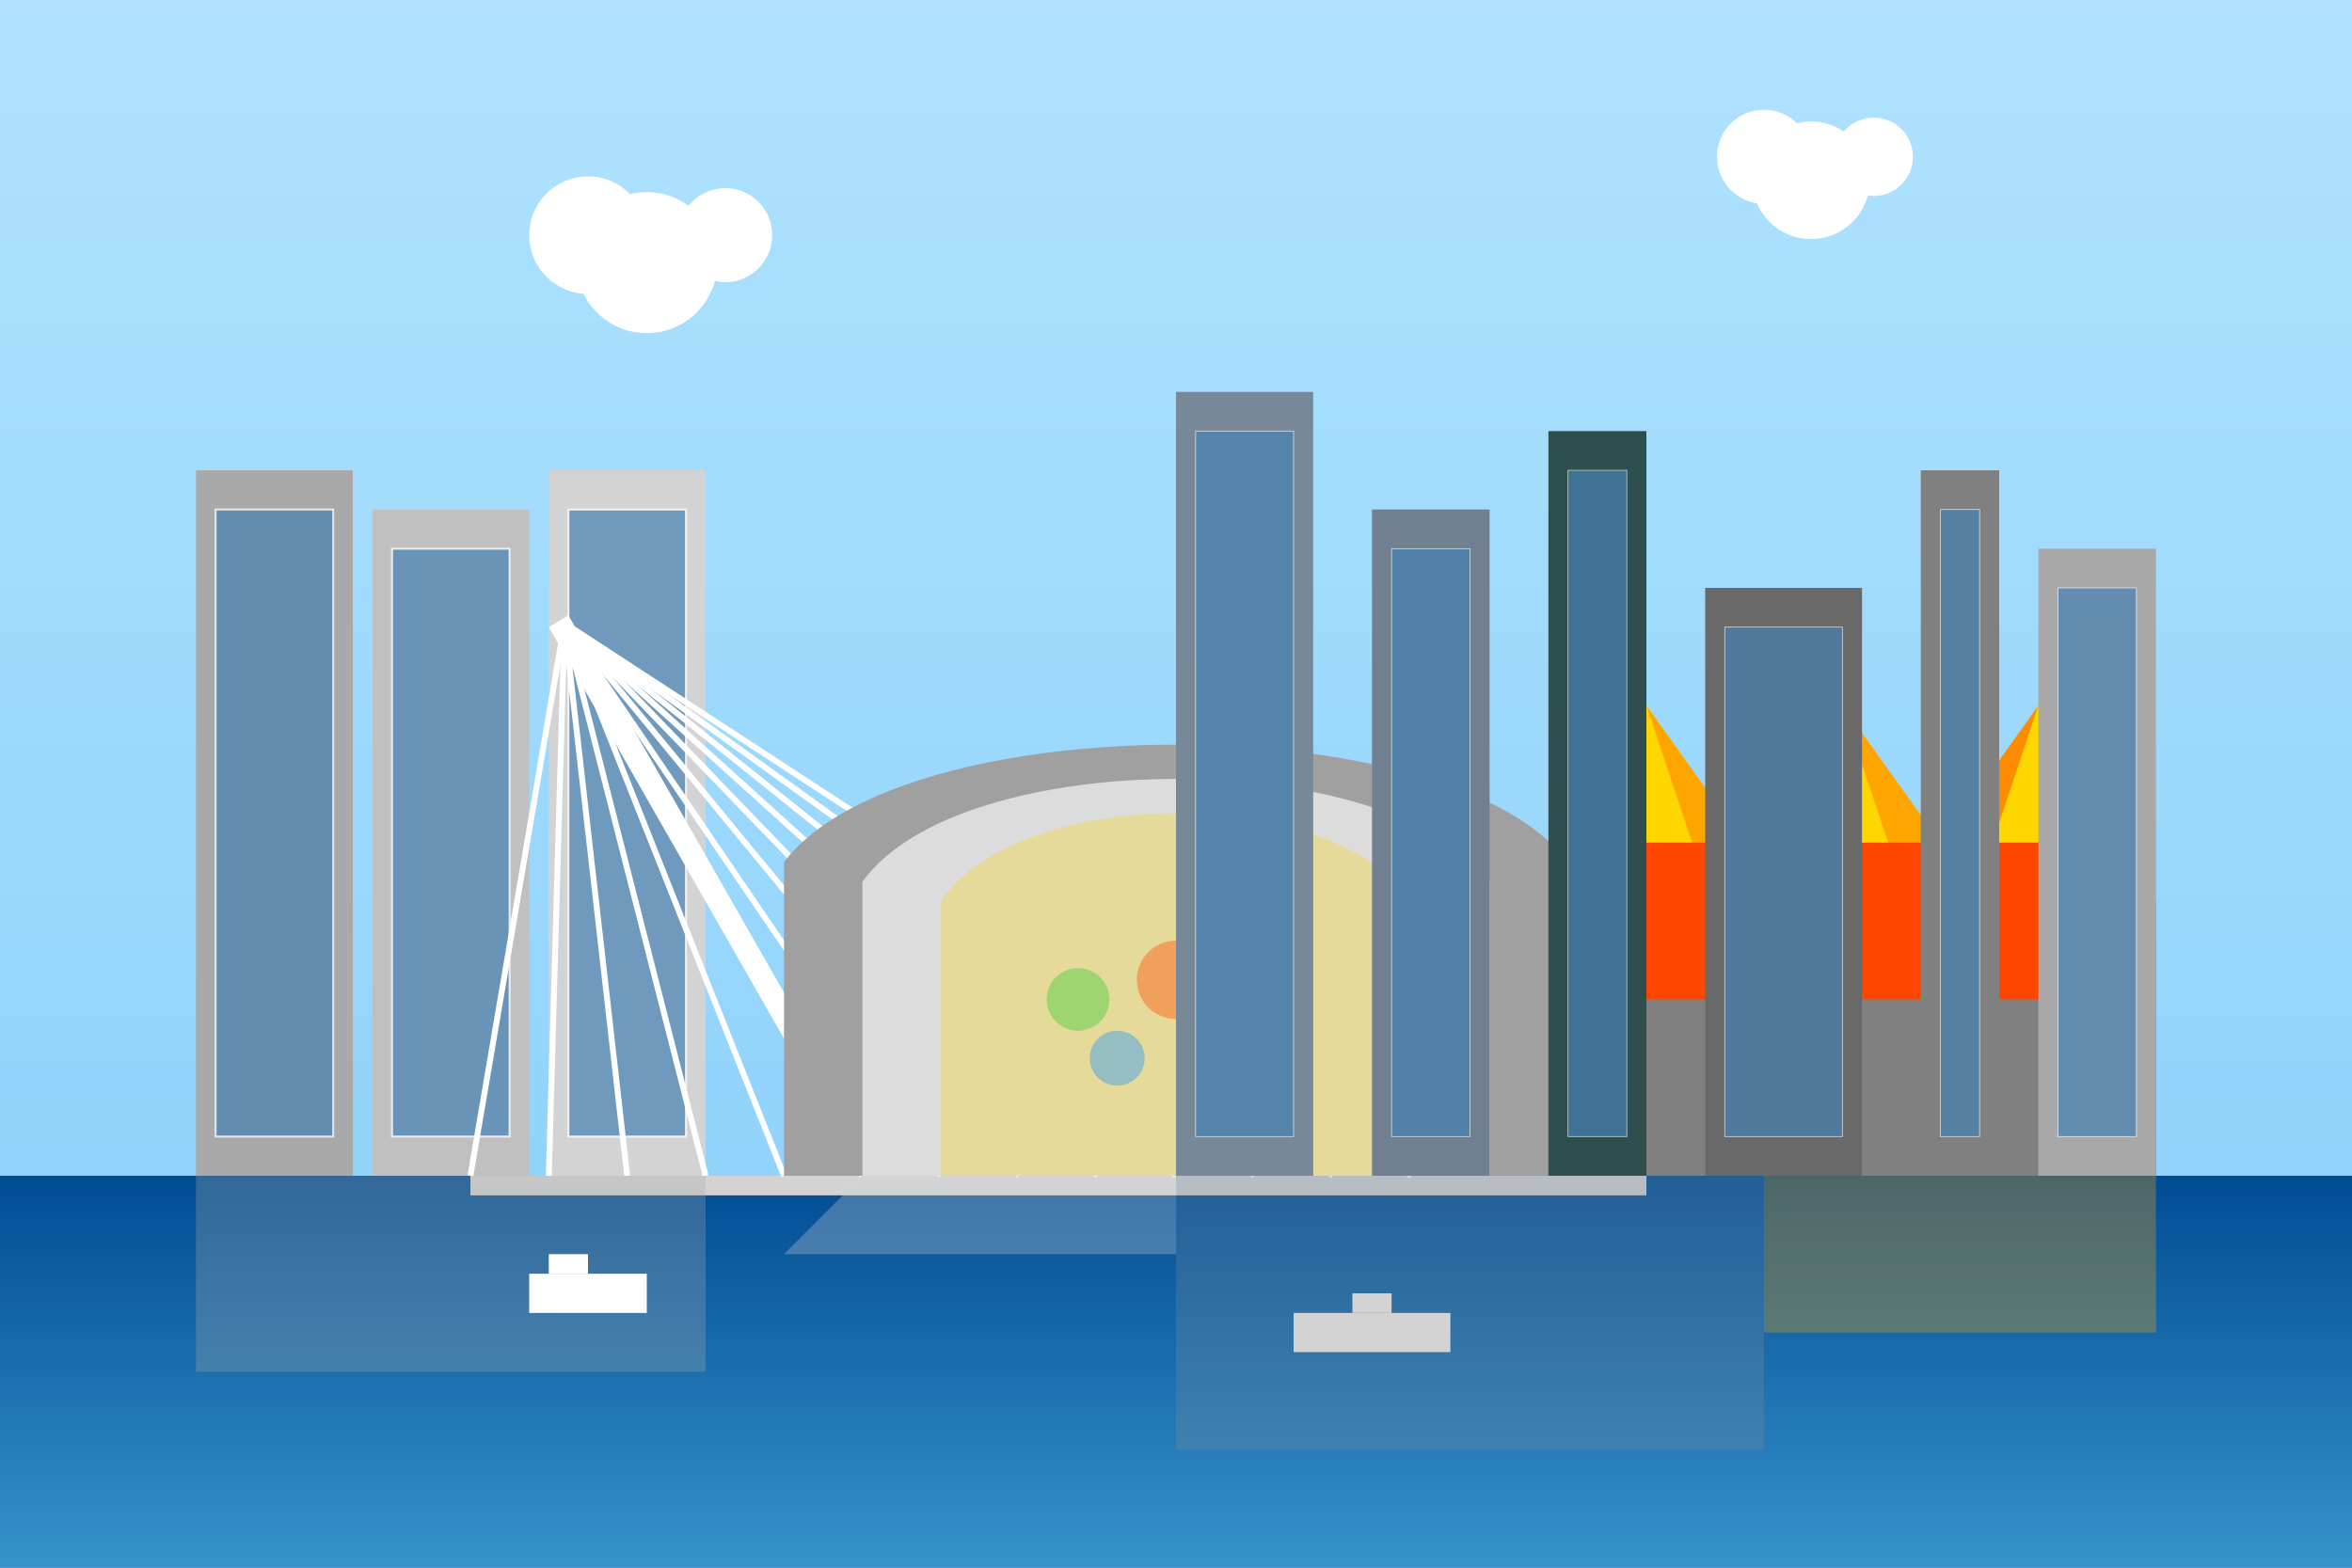 <svg xmlns="http://www.w3.org/2000/svg" width="600" height="400" viewBox="0 0 600 400">
  <rect x="0" y="0" width="600" height="400" fill="#333333" stroke="none"/>
  <defs>
    <linearGradient id="skyGradientRdam" x1="0%" y1="0%" x2="0%" y2="100%">
      <stop offset="0%" stop-color="#B0E2FF" />
      <stop offset="100%" stop-color="#87CEFA" />
    </linearGradient>
    <linearGradient id="waterGradientRdam" x1="0%" y1="0%" x2="0%" y2="100%">
      <stop offset="0%" stop-color="#004c93" />
      <stop offset="100%" stop-color="#3792cb" />
    </linearGradient>
  </defs>
  
  <!-- Sky background -->
  <rect width="600" height="400" fill="url(#skyGradientRdam)" />
  
  <!-- Water (Maas river) -->
  <rect x="0" y="300" width="600" height="100" fill="url(#waterGradientRdam)" />
  
  <!-- Modern Rotterdam skyline -->
  
  <!-- De Rotterdam building -->
  <g transform="translate(50, 120)">
    <rect x="0" y="0" width="40" height="180" fill="#A9A9A9" />
    <rect x="45" y="10" width="40" height="170" fill="#C0C0C0" />
    <rect x="90" y="0" width="40" height="180" fill="#D3D3D3" />
    
    <!-- Windows -->
    <g opacity="0.7">
      <rect x="5" y="10" width="30" height="160" fill="#4682B4" stroke="#FFF" stroke-width="0.5" />
      <rect x="50" y="20" width="30" height="150" fill="#4682B4" stroke="#FFF" stroke-width="0.5" />
      <rect x="95" y="10" width="30" height="160" fill="#4682B4" stroke="#FFF" stroke-width="0.5" />
    </g>
  </g>
  
  <!-- Erasmus Bridge (De Zwaan) -->
  <g transform="translate(220, 300)">
    <!-- Bridge deck -->
    <rect x="-100" y="0" width="300" height="5" fill="#D3D3D3" />
    
    <!-- Pylon -->
    <path d="M0,0 L-80,-140 L-75,-143 L5,-3 Z" fill="#FFF" />
    
    <!-- Cables -->
    <line x1="-76" y1="-141" x2="-100" y2="0" stroke="#FFF" stroke-width="1.5" />
    <line x1="-76" y1="-141" x2="-80" y2="0" stroke="#FFF" stroke-width="1.5" />
    <line x1="-76" y1="-141" x2="-60" y2="0" stroke="#FFF" stroke-width="1.5" />
    <line x1="-76" y1="-141" x2="-40" y2="0" stroke="#FFF" stroke-width="1.5" />
    <line x1="-76" y1="-141" x2="-20" y2="0" stroke="#FFF" stroke-width="1.5" />
    <line x1="-76" y1="-141" x2="0" y2="0" stroke="#FFF" stroke-width="1.5" />
    <line x1="-76" y1="-141" x2="20" y2="0" stroke="#FFF" stroke-width="1.5" />
    <line x1="-76" y1="-141" x2="40" y2="0" stroke="#FFF" stroke-width="1.5" />
    <line x1="-76" y1="-141" x2="60" y2="0" stroke="#FFF" stroke-width="1.5" />
    <line x1="-76" y1="-141" x2="80" y2="0" stroke="#FFF" stroke-width="1.5" />
    <line x1="-76" y1="-141" x2="100" y2="0" stroke="#FFF" stroke-width="1.5" />
    <line x1="-76" y1="-141" x2="120" y2="0" stroke="#FFF" stroke-width="1.5" />
    <line x1="-76" y1="-141" x2="140" y2="0" stroke="#FFF" stroke-width="1.5" />
  </g>
  
  <!-- Cube houses -->
  <g transform="translate(400, 180)">
    <!-- Base for cube houses -->
    <rect x="0" y="50" width="150" height="70" fill="#808080" />
    
    <!-- Cube houses -->
    <g transform="translate(20, 50)">
      <rect x="-10" y="-10" width="20" height="60" fill="#808080" />
      <polygon points="0,-50 25,-15 -25,-15" fill="#FFD700" />
      <polygon points="0,-50 25,-15 25,25" fill="#FFA500" />
      <polygon points="0,-50 -25,-15 -25,25" fill="#FF8C00" />
      <rect x="-25" y="-15" width="50" height="40" fill="#FF4500" /> <!-- Front face -->
    </g>
    
    <g transform="translate(70, 50)">
      <rect x="-10" y="-10" width="20" height="60" fill="#808080" />
      <polygon points="0,-50 25,-15 -25,-15" fill="#FFD700" />
      <polygon points="0,-50 25,-15 25,25" fill="#FFA500" />
      <polygon points="0,-50 -25,-15 -25,25" fill="#FF8C00" />
      <rect x="-25" y="-15" width="50" height="40" fill="#FF4500" /> <!-- Front face -->
    </g>
    
    <g transform="translate(120, 50)">
      <rect x="-10" y="-10" width="20" height="60" fill="#808080" />
      <polygon points="0,-50 25,-15 -25,-15" fill="#FFD700" />
      <polygon points="0,-50 25,-15 25,25" fill="#FFA500" />
      <polygon points="0,-50 -25,-15 -25,25" fill="#FF8C00" />
      <rect x="-25" y="-15" width="50" height="40" fill="#FF4500" /> <!-- Front face -->
    </g>
  </g>
  
  <!-- Markthal -->
  <g transform="translate(200, 220)">
    <path d="M0,0 C30,-40 170,-40 200,0 L200,80 L0,80 Z" fill="#A0A0A0" />
    <path d="M20,5 C45,-30 155,-30 180,5 L180,80 L20,80 Z" fill="#DCDCDC" />
    <path d="M40,10 C60,-20 140,-20 160,10 L160,80 L40,80 Z" fill="#FFD700" opacity="0.3" />
    
    <!-- Stylized interior artwork -->
    <g transform="translate(100, 30)" opacity="0.4">
      <circle cx="0" cy="0" r="10" fill="#FF4500" />
      <circle cx="-25" cy="5" r="8" fill="#32CD32" />
      <circle cx="25" cy="5" r="8" fill="#9932CC" />
      <circle cx="-15" cy="20" r="7" fill="#1E90FF" />
      <circle cx="15" cy="20" r="7" fill="#FF69B4" />
    </g>
  </g>
  
  <!-- Background skyscrapers -->
  <g transform="translate(300, 100)">
    <rect x="0" y="0" width="35" height="200" fill="#778899" />
    <rect x="50" y="30" width="30" height="170" fill="#708090" />
    <rect x="95" y="10" width="25" height="190" fill="#2F4F4F" />
    <rect x="135" y="50" width="40" height="150" fill="#696969" />
    <rect x="190" y="20" width="20" height="180" fill="#808080" />
    <rect x="220" y="40" width="30" height="160" fill="#A9A9A9" />
    
    <!-- Windows (simplified) -->
    <g opacity="0.7">
      <rect x="5" y="10" width="25" height="180" fill="#4682B4" stroke="#FFF" stroke-width="0.2" />
      <rect x="55" y="40" width="20" height="150" fill="#4682B4" stroke="#FFF" stroke-width="0.2" />
      <rect x="100" y="20" width="15" height="170" fill="#4682B4" stroke="#FFF" stroke-width="0.2" />
      <rect x="140" y="60" width="30" height="130" fill="#4682B4" stroke="#FFF" stroke-width="0.2" />
      <rect x="195" y="30" width="10" height="160" fill="#4682B4" stroke="#FFF" stroke-width="0.2" />
      <rect x="225" y="50" width="20" height="140" fill="#4682B4" stroke="#FFF" stroke-width="0.2" />
    </g>
  </g>
  
  <!-- Reflections in water (simplified) -->
  <g opacity="0.3">
    <rect x="50" y="300" width="130" height="50" fill="#A9A9A9" />
    <path d="M220,300 L420,300 L420,320 L200,320 Z" fill="#D3D3D3" />
    <rect x="400" y="300" width="150" height="40" fill="#FFA500" />
    <rect x="300" y="300" width="150" height="70" fill="#778899" />
  </g>
  
  <!-- Small boats on river -->
  <g transform="translate(150, 330)">
    <rect x="-15" y="-5" width="30" height="10" fill="#FFF" />
    <rect x="-10" y="-10" width="10" height="5" fill="#FFF" />
  </g>
  
  <g transform="translate(350, 340)">
    <rect x="-20" y="-5" width="40" height="10" fill="#D3D3D3" />
    <rect x="-5" y="-10" width="10" height="5" fill="#D3D3D3" />
  </g>
  
  <!-- Clouds -->
  <g transform="translate(150, 60)">
    <circle cx="0" cy="0" r="15" fill="#FFF" />
    <circle cx="15" cy="7" r="18" fill="#FFF" />
    <circle cx="35" cy="0" r="12" fill="#FFF" />
  </g>
  
  <g transform="translate(450, 40)">
    <circle cx="0" cy="0" r="12" fill="#FFF" />
    <circle cx="12" cy="6" r="15" fill="#FFF" />
    <circle cx="28" cy="0" r="10" fill="#FFF" />
  </g>
</svg>
